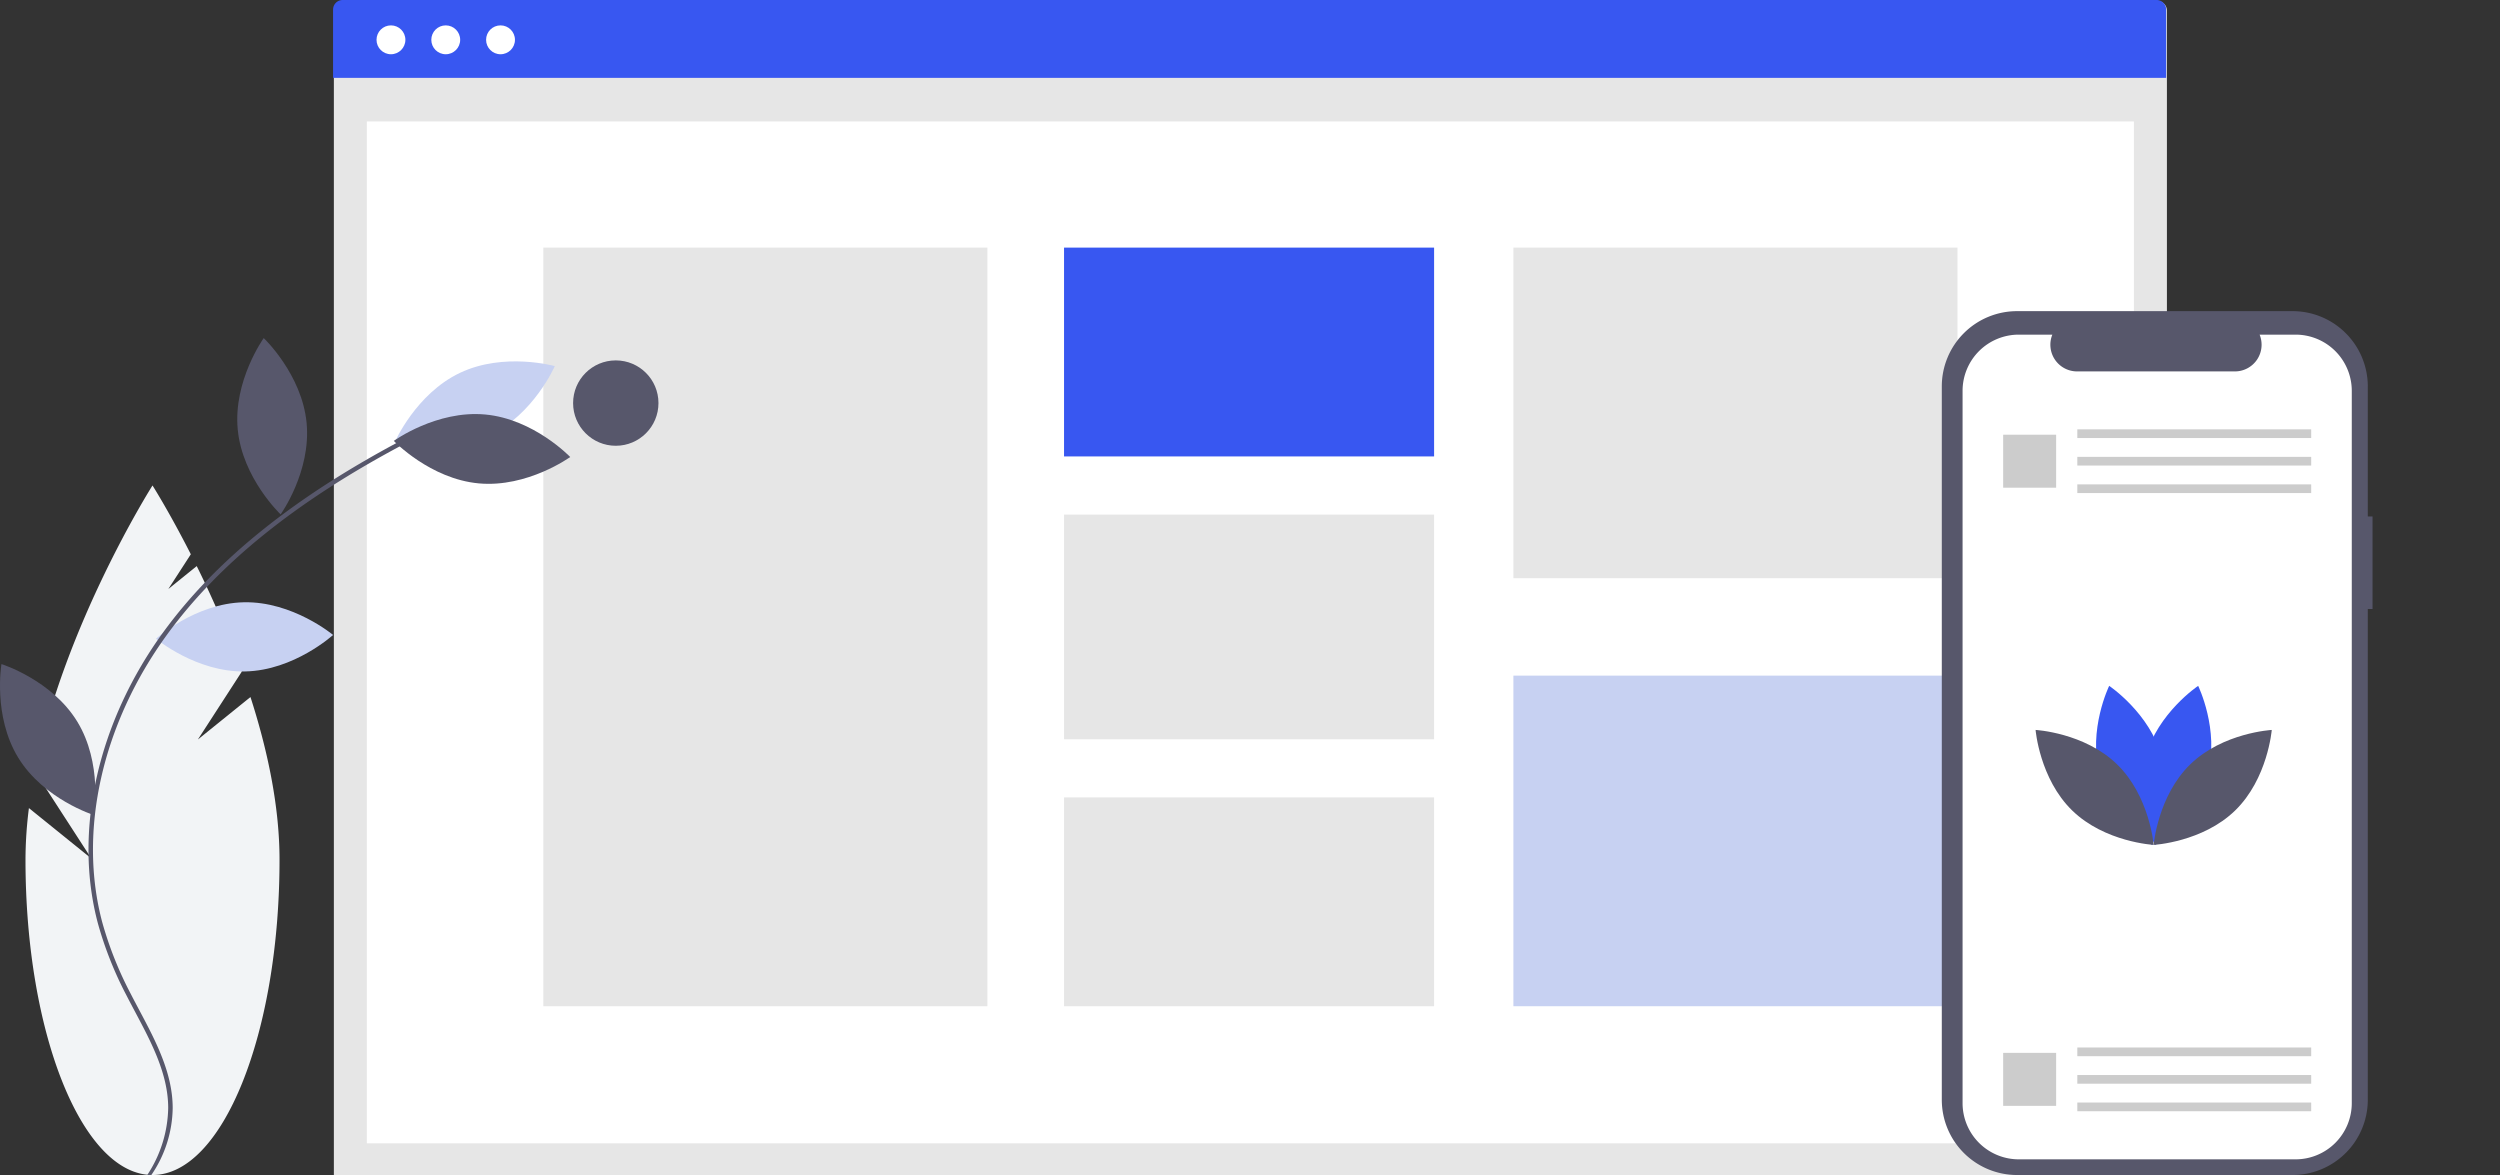 <svg xmlns="http://www.w3.org/2000/svg" width="784.59" height="368.76" viewBox="0 0 784.59 368.76"><rect x="0" y="0" width="784.59" height="368.76" fill="#333333" stroke="none"/><title>si-customize</title><path d="M62.1,232.087l13.789-21.311a319.33,319.33,0,0,0-14.147-33.117l-8.916,7.2,7.06-10.911c-6.729-13.245-12.023-21.59-12.023-21.59s-27.655,43.58-36.894,89.721l17.7,27.347L9.075,253.606A129.186,129.186,0,0,0,8,269.814C8,324.46,25.847,368.76,47.863,368.76s39.863-44.3,39.863-98.946c0-16.941-3.832-34.665-9.119-51.06Z" fill="#f2f4f6"/><path d="M107.779.326H677.057a3,3,0,0,1,3,3V368.76H104.779V3.326A3,3,0,0,1,107.779.326Z" fill="#e6e6e6"/><rect x="115.133" y="38.119" width="554.57" height="320.692" fill="#fff"/><path d="M107.533,0H676.811a3,3,0,0,1,3,3V24.44H104.533V3A3,3,0,0,1,107.533,0Z" fill="#3857f1"/><circle cx="122.695" cy="12.495" r="4.53" fill="#fff"/><circle cx="139.889" cy="12.495" r="4.53" fill="#fff"/><circle cx="157.082" cy="12.495" r="4.53" fill="#fff"/><rect x="170.511" y="77.709" width="139.366" height="238.083" fill="#e6e6e6"/><rect x="333.934" y="77.709" width="116.138" height="65.535" fill="#3857f1"/><rect x="333.934" y="161.494" width="116.138" height="70.512" fill="#e6e6e6"/><rect x="333.934" y="250.257" width="116.138" height="65.535" fill="#e6e6e6"/><rect x="474.959" y="77.709" width="139.366" height="103.755" fill="#e6e6e6"/><rect x="474.959" y="212.036" width="139.366" height="103.755" fill="#c7d1f2"/><path d="M744.59,162.076H743.1V121.268A23.618,23.618,0,0,0,719.482,97.65H633.026a23.619,23.619,0,0,0-23.619,23.618h0V345.142a23.619,23.619,0,0,0,23.619,23.618h86.456A23.618,23.618,0,0,0,743.1,345.142h0V191.123h1.49Z" fill="#57576b"/><path d="M738.071,122.656V346.2a17.639,17.639,0,0,1-17.636,17.642H633.562A17.639,17.639,0,0,1,615.926,346.2V122.656a17.637,17.637,0,0,1,17.636-17.635H644.1a8.379,8.379,0,0,0,7.76,11.542h49.53a8.379,8.379,0,0,0,7.759-11.542h11.285A17.637,17.637,0,0,1,738.071,122.656Z" fill="#fff"/><rect x="651.938" y="134.743" width="73.396" height="2.727" fill="#ccc"/><rect x="651.938" y="143.38" width="73.396" height="2.727" fill="#ccc"/><rect x="651.938" y="152.016" width="73.396" height="2.727" fill="#ccc"/><rect x="628.663" y="136.429" width="16.629" height="16.629" fill="#ccc"/><rect x="651.938" y="328.743" width="73.396" height="2.727" fill="#ccc"/><rect x="651.938" y="337.38" width="73.396" height="2.727" fill="#ccc"/><rect x="651.938" y="346.016" width="73.396" height="2.727" fill="#ccc"/><rect x="628.663" y="330.429" width="16.629" height="16.629" fill="#ccc"/><path d="M692.863,242.845c-3.729,13.786-16.5,22.324-16.5,22.324s-6.728-13.813-3-27.6,16.5-22.324,16.5-22.324S696.593,229.059,692.863,242.845Z" fill="#3857f1"/><path d="M658.936,242.845c3.729,13.786,16.5,22.324,16.5,22.324s6.728-13.813,3-27.6-16.5-22.324-16.5-22.324S655.206,229.059,658.936,242.845Z" fill="#3857f1"/><path d="M664.416,239.882c10.234,9.962,11.484,25.276,11.484,25.276s-15.343-.838-25.576-10.8-11.484-25.276-11.484-25.276S654.182,229.92,664.416,239.882Z" fill="#57576b"/><path d="M687.383,239.882c-10.233,9.962-11.483,25.276-11.483,25.276s15.342-.838,25.575-10.8,11.484-25.276,11.484-25.276S697.617,229.92,687.383,239.882Z" fill="#57576b"/><path d="M76.515,189.015c-15.346.329-27.554,11.45-27.554,11.45s12.673,10.588,28.02,10.259,27.554-11.451,27.554-11.451S91.862,188.685,76.515,189.015Z" fill="#c7d1f2"/><path d="M153.67,136.629c-13.865,6.587-29.764,2.12-29.764,2.12s6.581-15.146,20.446-21.733,29.763-2.12,29.763-2.12S167.535,130.042,153.67,136.629Z" fill="#c7d1f2"/><path d="M152.26,130.083c-15.286-1.4-28.666,8.283-28.666,8.283s11.4,11.944,26.69,13.341,28.667-8.282,28.667-8.282S167.547,131.48,152.26,130.083Z" fill="#57576b"/><path d="M96.225,132.73c1.465,15.28-8.154,28.7-8.154,28.7s-12-11.351-13.461-26.631,8.155-28.7,8.155-28.7S94.76,117.45,96.225,132.73Z" fill="#57576b"/><path d="M24.234,226.441c8.018,13.09,5.259,29.372,5.259,29.372s-15.758-4.94-23.775-18.03S.458,208.411.458,208.411,16.216,213.352,24.234,226.441Z" fill="#57576b"/><path d="M47.5,368.76H46.213a39.307,39.307,0,0,0,6.574-21.091c-.033-10.616-5.248-20.436-10.291-29.933-.936-1.762-1.869-3.52-2.767-5.275a115.222,115.222,0,0,1-8.957-22.487c-7.823-29.07-.121-63.368,20.6-91.746,16.439-22.512,40.945-42.2,74.917-60.182l.66,1.246c-33.779,17.882-58.128,37.432-74.438,59.768C32.039,227.1,24.421,260.946,32.134,289.608a113.78,113.78,0,0,0,8.851,22.211c.894,1.749,1.824,3.5,2.757,5.256,5.123,9.648,10.421,19.624,10.455,30.59A38.03,38.03,0,0,1,47.5,368.76Z" fill="#57576b"/><circle cx="193.255" cy="126.502" r="13.396" fill="#57576b"/></svg>